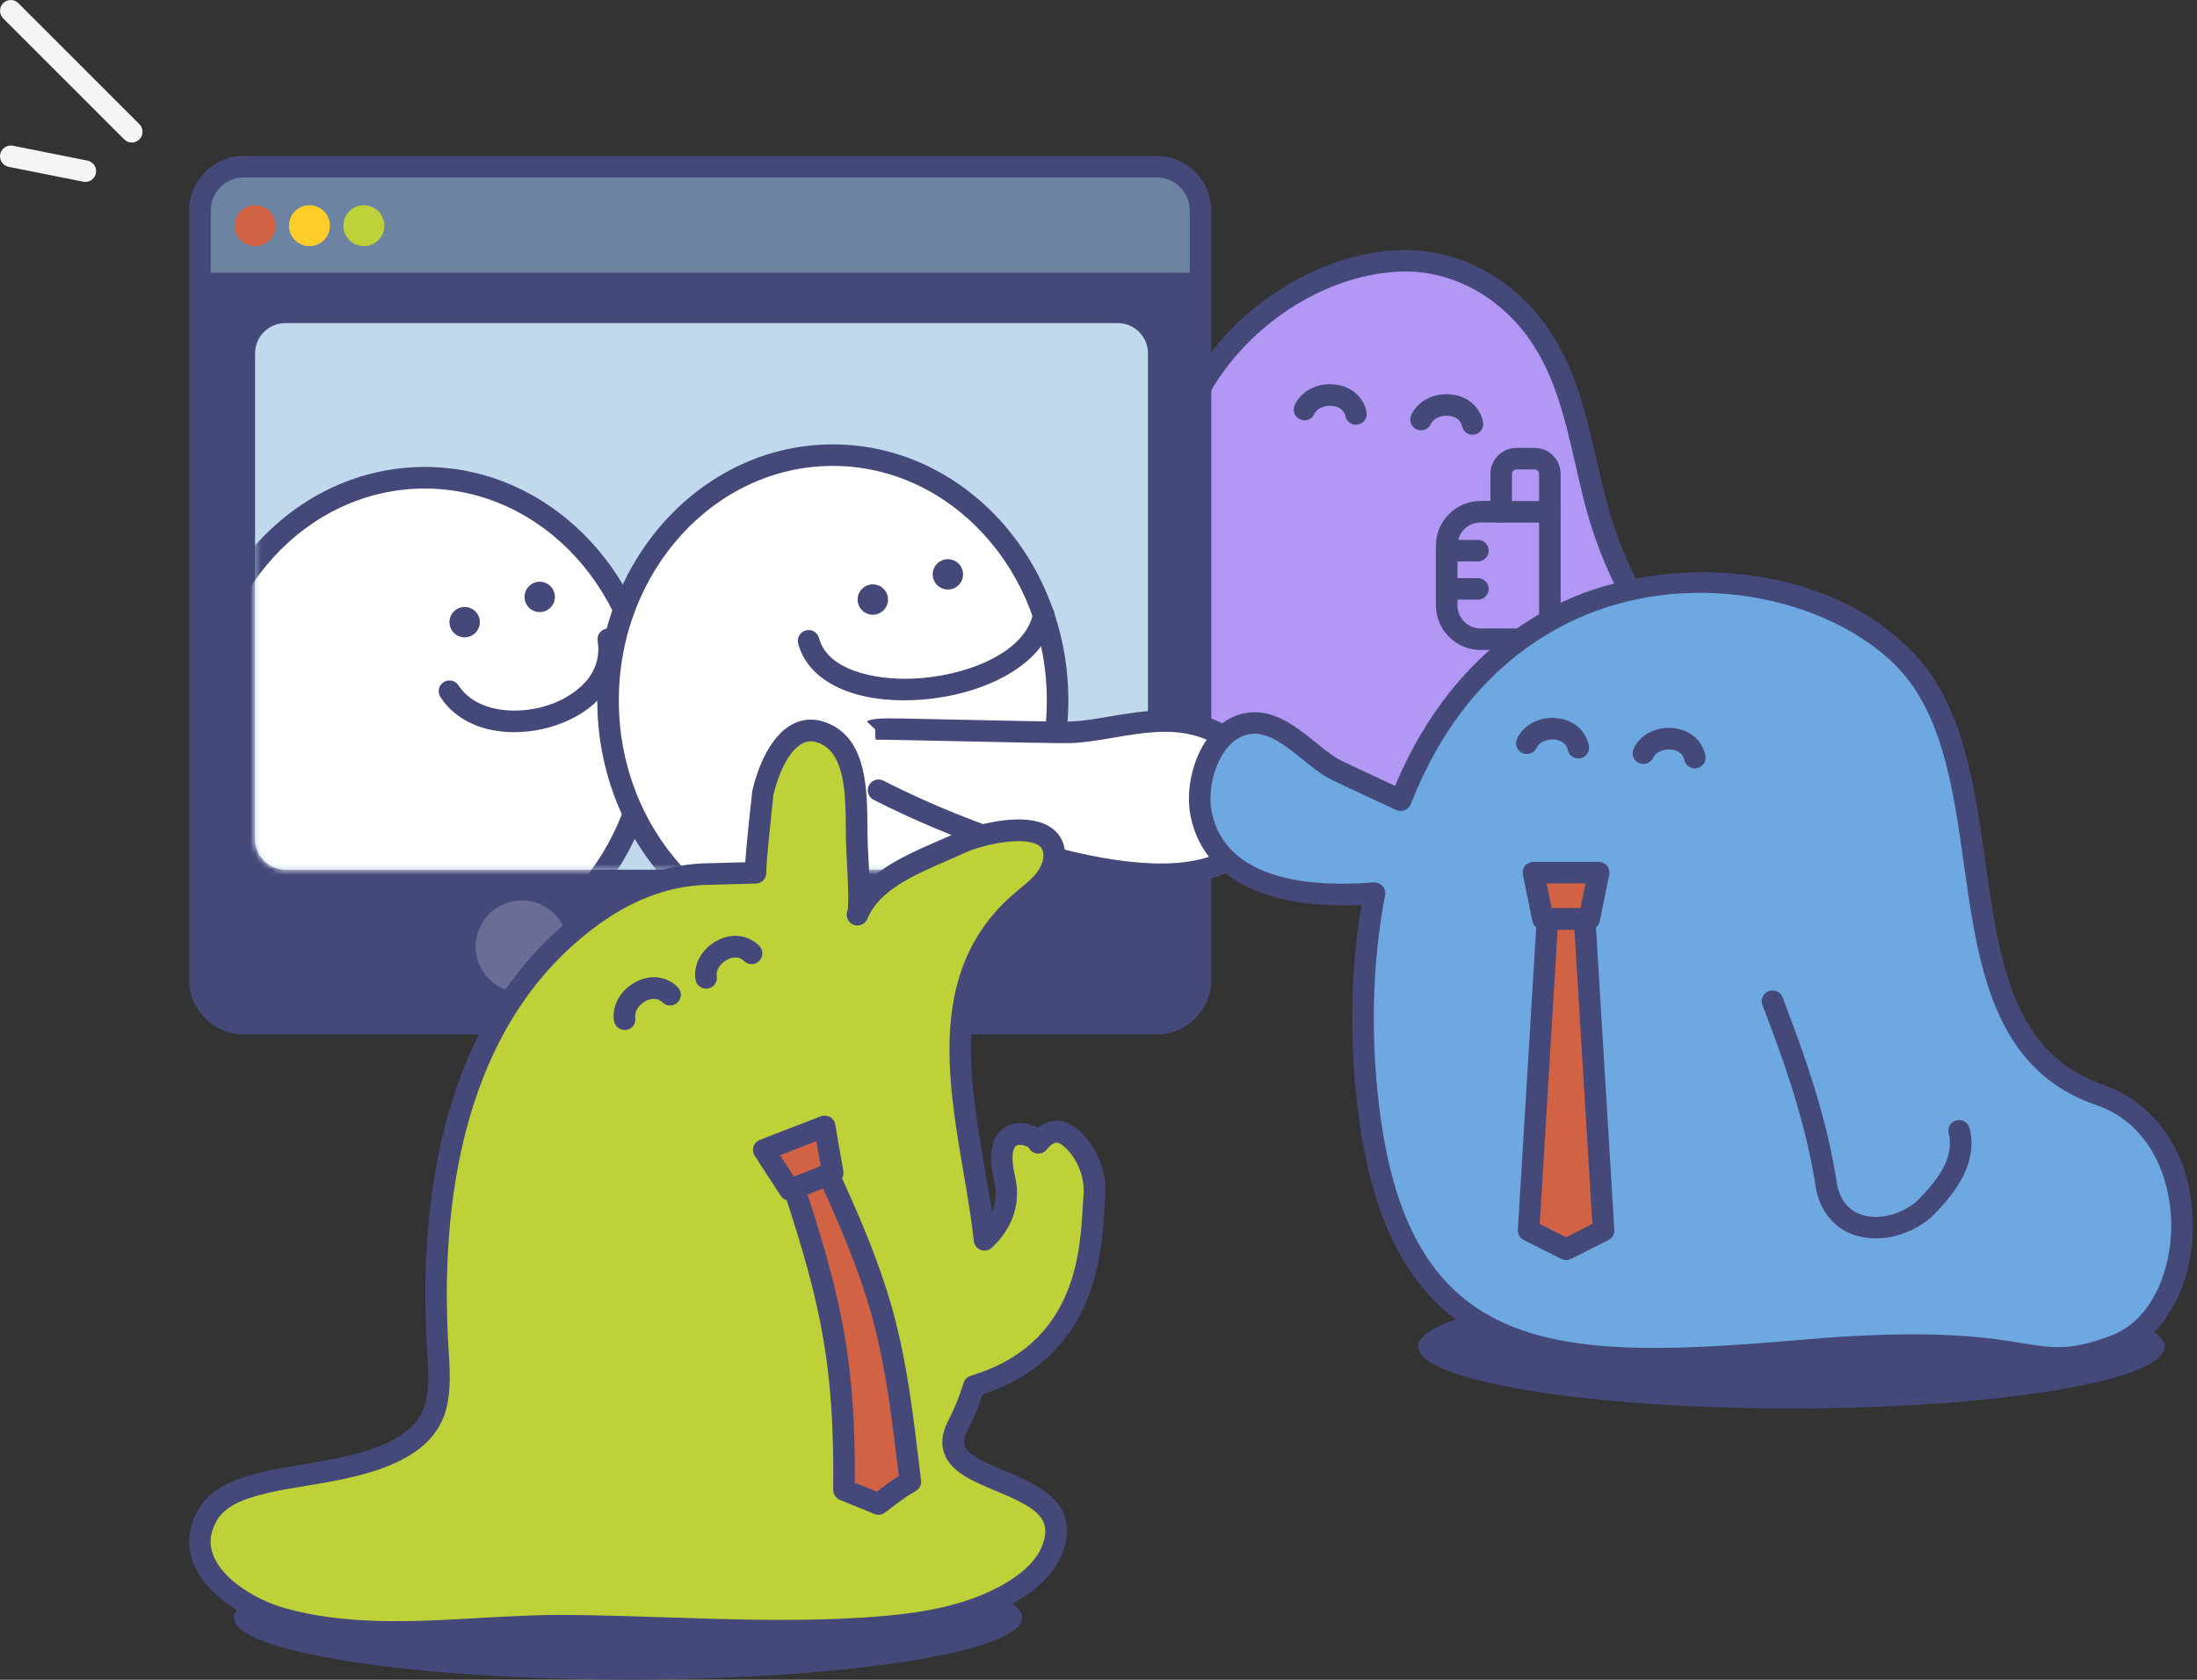 <svg width="408" height="312" viewBox="0 0 408 312" fill="none" xmlns="http://www.w3.org/2000/svg">
<rect x="0" y="0" width="408" height="312" fill="#333333" stroke="none"/>
<g clip-path="url(#clip0_801_14337)">
<path d="M221.84 73.879C222.55 72.559 223.31 71.259 224.12 69.989C231.6 58.339 245.15 49.359 259.14 48.479C269.86 47.809 279.61 53.259 285.7 61.919C293.17 72.539 293.78 86.209 297.77 98.229C301.09 108.219 306.86 118.209 314.3 128.529C321.74 138.849 329.4 155.499 296.1 155.499H201.53C188.88 155.499 184.39 140.709 196.12 134.289C204.01 129.969 206.65 118.829 209.22 110.959C213.23 98.679 215.68 85.369 221.84 73.879Z" fill="#B297F5"/>
<path d="M296.1 157.499H201.53C194.77 157.499 189.21 153.529 187.7 147.619C186.2 141.759 189.13 135.839 195.17 132.529C201.45 129.089 204.21 120.259 206.43 113.169C206.74 112.189 207.03 111.239 207.33 110.339C208.54 106.639 209.63 102.759 210.68 98.999C213.15 90.209 215.7 81.119 220.09 72.929C220.84 71.539 221.63 70.179 222.45 68.909C230.63 56.169 244.99 47.369 259.03 46.489C270 45.799 280.58 51.139 287.35 60.769C292.56 68.179 294.56 76.949 296.5 85.429C297.43 89.489 298.39 93.699 299.68 97.599C302.67 106.609 307.99 116.349 315.93 127.359C322.36 136.269 324.25 143.449 321.57 148.699C318.54 154.629 310.21 157.509 296.11 157.509L296.1 157.499ZM260.9 50.429C260.36 50.429 259.81 50.449 259.27 50.479C246.46 51.289 233.32 59.369 225.81 71.069C225.05 72.259 224.31 73.519 223.61 74.819C219.43 82.619 216.94 91.489 214.53 100.079C213.47 103.879 212.36 107.799 211.13 111.579C210.84 112.469 210.55 113.399 210.25 114.359C207.82 122.139 204.79 131.819 197.09 136.039C191.77 138.949 190.76 143.419 191.58 146.629C192.65 150.799 196.56 153.499 201.54 153.499H296.11C308.21 153.499 315.79 151.209 318 146.869C319.92 143.119 318.08 137.179 312.68 129.689C304.5 118.339 299 108.249 295.87 98.849C294.51 94.769 293.53 90.469 292.58 86.309C290.73 78.209 288.82 69.829 284.06 63.059C278.43 55.059 269.87 50.419 260.9 50.419V50.429Z" fill="#45497A"/>
<path d="M284.98 85.199H281.62C280.05 85.199 278.78 86.469 278.78 88.039V95.049H274.97C271.48 95.049 268.66 97.879 268.66 101.359V112.429C268.66 115.919 271.49 118.739 274.97 118.739H284.59C286.37 118.739 287.82 117.299 287.82 115.509V88.039C287.82 86.469 286.55 85.199 284.98 85.199Z" fill="#B297F5"/>
<path d="M284.59 120.729H274.97C270.39 120.729 266.66 116.999 266.66 112.419V101.349C266.66 96.769 270.39 93.04 274.97 93.04H276.78V88.029C276.78 85.359 278.95 83.189 281.62 83.189H284.98C287.65 83.189 289.82 85.359 289.82 88.029V115.499C289.82 118.379 287.48 120.729 284.59 120.729ZM274.97 97.04C272.59 97.04 270.66 98.969 270.66 101.349V112.419C270.66 114.799 272.59 116.729 274.97 116.729H284.59C285.27 116.729 285.82 116.179 285.82 115.499V88.029C285.82 87.569 285.44 87.189 284.98 87.189H281.62C281.16 87.189 280.78 87.569 280.78 88.029V95.04C280.78 96.139 279.88 97.04 278.78 97.04H274.97Z" fill="#45497A"/>
<path d="M287.81 97.061H278.23C277.13 97.061 276.23 96.16 276.23 95.061C276.23 93.96 277.13 93.061 278.23 93.061H287.81C288.91 93.061 289.81 93.96 289.81 95.061C289.81 96.16 288.91 97.061 287.81 97.061Z" fill="#45497A"/>
<path d="M274.46 104.279H268.68C267.58 104.279 266.68 103.379 266.68 102.279C266.68 101.179 267.58 100.279 268.68 100.279H274.46C275.56 100.279 276.46 101.179 276.46 102.279C276.46 103.379 275.56 104.279 274.46 104.279Z" fill="#45497A"/>
<path d="M274.46 111.381H268.68C267.58 111.381 266.68 110.481 266.68 109.381C266.68 108.281 267.58 107.381 268.68 107.381H274.46C275.56 107.381 276.46 108.281 276.46 109.381C276.46 110.481 275.56 111.381 274.46 111.381Z" fill="#45497A"/>
<path d="M251.811 78.901C250.891 78.901 250.061 78.261 249.861 77.321C249.531 75.771 248.041 75.451 247.421 75.391C245.971 75.241 244.531 75.881 244.091 76.881C243.651 77.891 242.461 78.351 241.451 77.901C240.441 77.461 239.981 76.281 240.431 75.261C241.571 72.661 244.611 71.071 247.821 71.401C250.891 71.711 253.171 73.661 253.771 76.471C254.001 77.551 253.311 78.611 252.231 78.841C252.091 78.871 251.951 78.881 251.811 78.881V78.901Z" fill="#45497A"/>
<path d="M273.46 80.75C272.54 80.75 271.71 80.11 271.51 79.17C271.18 77.62 269.69 77.3 269.07 77.24C267.61 77.09 266.18 77.73 265.74 78.73C265.3 79.74 264.11 80.2 263.1 79.76C262.09 79.32 261.63 78.14 262.07 77.12C263.21 74.52 266.25 72.93 269.46 73.26C272.53 73.57 274.8 75.52 275.41 78.33C275.64 79.41 274.95 80.47 273.87 80.7C273.73 80.73 273.59 80.74 273.45 80.74L273.46 80.75Z" fill="#45497A"/>
<path d="M214.8 30.961H45.29C40.783 30.961 37.13 34.614 37.13 39.121V181.971C37.13 186.478 40.783 190.131 45.29 190.131H214.8C219.307 190.131 222.96 186.478 222.96 181.971V39.121C222.96 34.614 219.307 30.961 214.8 30.961Z" fill="#45497A"/>
<path d="M44.44 30.961H215.64C219.68 30.961 222.95 34.241 222.95 38.271V50.641H37.13V38.271C37.13 34.231 40.41 30.961 44.44 30.961Z" fill="#6C83A1"/>
<path d="M47.37 45.719C49.469 45.719 51.17 44.018 51.17 41.919C51.17 39.821 49.469 38.119 47.37 38.119C45.272 38.119 43.57 39.821 43.57 41.919C43.57 44.018 45.272 45.719 47.37 45.719Z" fill="#D16244"/>
<path d="M57.47 45.719C59.569 45.719 61.27 44.018 61.27 41.919C61.27 39.821 59.569 38.119 57.47 38.119C55.371 38.119 53.67 39.821 53.67 41.919C53.67 44.018 55.371 45.719 57.47 45.719Z" fill="#FFCD29"/>
<path d="M67.57 45.719C69.668 45.719 71.37 44.018 71.37 41.919C71.37 39.821 69.668 38.119 67.57 38.119C65.471 38.119 63.77 39.821 63.77 41.919C63.77 44.018 65.471 45.719 67.57 45.719Z" fill="#BFD138"/>
<path opacity="0.2" d="M96.91 184.4C101.649 184.4 105.49 180.559 105.49 175.82C105.49 171.082 101.649 167.24 96.91 167.24C92.171 167.24 88.33 171.082 88.33 175.82C88.33 180.559 92.171 184.4 96.91 184.4Z" fill="white"/>
<path d="M214.8 192.131H45.29C39.69 192.131 35.13 187.571 35.13 181.971V39.121C35.13 33.521 39.69 28.961 45.29 28.961H214.79C220.39 28.961 224.95 33.521 224.95 39.121V181.971C224.95 187.571 220.39 192.131 214.79 192.131H214.8ZM45.29 32.961C41.89 32.961 39.13 35.721 39.13 39.121V181.971C39.13 185.371 41.89 188.131 45.29 188.131H214.79C218.19 188.131 220.95 185.371 220.95 181.971V39.121C220.95 35.721 218.19 32.961 214.79 32.961H45.29Z" fill="#45497A"/>
<path d="M207.56 60.01H53C49.891 60.01 47.37 62.53 47.37 65.64V155.91C47.37 159.019 49.891 161.54 53 161.54H207.56C210.669 161.54 213.19 159.019 213.19 155.91V65.64C213.19 62.53 210.669 60.01 207.56 60.01Z" fill="#C0D9ED"/>
<mask id="mask0_801_14337" style="mask-type:luminance" maskUnits="userSpaceOnUse" x="47" y="60" width="167" height="102">
<path d="M207.56 60.01H53C49.891 60.01 47.37 62.53 47.37 65.64V155.91C47.37 159.019 49.891 161.54 53 161.54H207.56C210.669 161.54 213.19 159.019 213.19 155.91V65.64C213.19 62.53 210.669 60.01 207.56 60.01Z" fill="white"/>
</mask>
<g mask="url(#mask0_801_14337)">
<path d="M78.87 179.838C101.922 179.838 120.61 159.445 120.61 134.288C120.61 109.132 101.922 88.738 78.87 88.738C55.818 88.738 37.13 109.132 37.13 134.288C37.13 159.445 55.818 179.838 78.87 179.838Z" fill="white"/>
<path d="M78.87 181.829C54.75 181.829 35.13 160.499 35.13 134.279C35.13 108.059 54.75 86.728 78.87 86.728C102.99 86.728 122.61 108.059 122.61 134.279C122.61 160.499 102.99 181.829 78.87 181.829ZM78.87 90.739C56.96 90.739 39.13 110.269 39.13 134.289C39.13 158.309 56.96 177.839 78.87 177.839C100.78 177.839 118.61 158.309 118.61 134.289C118.61 110.269 100.78 90.739 78.87 90.739Z" fill="#45497A"/>
<path d="M86.29 118.378C87.847 118.378 89.11 117.116 89.11 115.558C89.11 114.001 87.847 112.738 86.29 112.738C84.732 112.738 83.47 114.001 83.47 115.558C83.47 117.116 84.732 118.378 86.29 118.378Z" fill="#45497A"/>
<path d="M100.23 113.689C101.788 113.689 103.05 112.426 103.05 110.869C103.05 109.311 101.788 108.049 100.23 108.049C98.673 108.049 97.41 109.311 97.41 110.869C97.41 112.426 98.673 113.689 100.23 113.689Z" fill="#45497A"/>
<path d="M95.52 135.998C90.09 135.998 84.79 134.068 81.79 129.478C81.19 128.548 81.45 127.318 82.37 126.708C83.29 126.108 84.53 126.368 85.14 127.288C88.56 132.538 96.72 132.948 102.66 130.678C104.9 129.818 112.13 126.448 110.99 119.038C110.82 117.948 111.57 116.928 112.66 116.758C113.75 116.588 114.77 117.338 114.94 118.428C116 125.318 111.84 131.448 104.08 134.408C101.42 135.428 98.45 135.988 95.51 135.988L95.52 135.998Z" fill="#45497A"/>
<path d="M154.66 175.639C177.712 175.639 196.4 155.246 196.4 130.089C196.4 104.932 177.712 84.539 154.66 84.539C131.608 84.539 112.92 104.932 112.92 130.089C112.92 155.246 131.608 175.639 154.66 175.639Z" fill="white"/>
<path d="M154.66 177.639C130.54 177.639 110.92 156.309 110.92 130.089C110.92 103.869 130.54 82.539 154.66 82.539C178.78 82.539 198.4 103.869 198.4 130.089C198.4 156.309 178.78 177.639 154.66 177.639ZM154.66 86.539C132.75 86.539 114.92 106.069 114.92 130.089C114.92 154.109 132.75 173.639 154.66 173.639C176.57 173.639 194.4 154.109 194.4 130.089C194.4 106.069 176.57 86.539 154.66 86.539Z" fill="#45497A"/>
<path d="M162.09 114.179C163.647 114.179 164.91 112.917 164.91 111.359C164.91 109.802 163.647 108.539 162.09 108.539C160.532 108.539 159.27 109.802 159.27 111.359C159.27 112.917 160.532 114.179 162.09 114.179Z" fill="#45497A"/>
<path d="M176.03 109.499C177.587 109.499 178.85 108.237 178.85 106.679C178.85 105.122 177.587 103.859 176.03 103.859C174.473 103.859 173.21 105.122 173.21 106.679C173.21 108.237 174.473 109.499 176.03 109.499Z" fill="#45497A"/>
<path d="M167.93 130.079C157.45 130.079 149.97 126.109 148.23 119.539C147.95 118.469 148.58 117.379 149.65 117.089C150.72 116.799 151.81 117.439 152.1 118.509C153.68 124.499 162.42 126.309 169.41 126.049C179.27 125.679 190.49 121.269 191.87 113.819C192.07 112.729 193.11 112.019 194.2 112.219C195.29 112.419 196 113.459 195.8 114.549C194.02 124.139 181.25 129.599 169.56 130.039C169.01 130.059 168.47 130.069 167.94 130.069L167.93 130.079Z" fill="#45497A"/>
</g>
<path d="M162.45 135.38C162.45 135.24 195.95 136.13 199.05 135.99C207.02 135.63 216.97 131.53 225.74 135.95C234.67 140.45 236.17 150.31 232.95 155.29C222.51 171.5 181.85 156.32 163.16 146.76L162.46 135.37L162.45 135.38Z" fill="white"/>
<path d="M215.46 164.359C198.48 164.359 175.7 155.429 162.24 148.559C161.26 148.059 160.87 146.849 161.37 145.869C161.87 144.889 163.08 144.499 164.06 144.999C185.33 155.879 222.39 167.999 231.26 154.229C232.54 152.239 232.84 149.209 232.06 146.319C231.06 142.639 228.49 139.599 224.83 137.749C219.19 134.909 212.86 135.979 206.74 137.019C204.08 137.469 201.57 137.899 199.13 138.009C197.48 138.089 188.84 137.909 176.81 137.649C170.16 137.509 163.29 137.359 162.6 137.389L162.51 135.469L162.43 135.399L160.99 134.009C161.417 133.562 163.36 133.372 166.82 133.439C169.46 133.489 173.05 133.569 176.88 133.649C185.97 133.849 197.29 134.089 198.93 134.009C201.12 133.909 203.52 133.509 206.05 133.079C212.49 131.989 219.79 130.759 226.6 134.179C231.28 136.539 234.58 140.479 235.89 145.269C236.98 149.279 236.5 153.439 234.6 156.399C230.89 162.159 223.87 164.369 215.43 164.369L215.46 164.359Z" fill="#45497A"/>
<path d="M116.63 311.951C157.063 311.951 189.84 306.806 189.84 300.461C189.84 294.115 157.063 288.971 116.63 288.971C76.197 288.971 43.42 294.115 43.42 300.461C43.42 306.806 76.197 311.951 116.63 311.951Z" fill="#45497A"/>
<path d="M139.929 163.49C139.929 162.61 132.369 162.33 131.829 162.33C124.199 162.36 116.829 165.26 110.649 169.62C84.979 187.72 79.549 220.79 81.279 250.13C81.489 253.69 81.819 257.3 81.039 260.78C78.419 272.52 59.179 273.07 49.979 275.18C45.599 276.19 40.719 277.55 38.509 281.46C33.209 290.85 44.409 298.3 52.159 300.53C69.129 305.41 87.629 301.8 104.989 301.92C124.169 302.05 143.379 303.71 162.549 302.25C171.449 301.57 180.569 300.14 188.179 295.49C191.399 293.53 194.399 290.85 195.609 287.28C200.309 273.38 171.739 276.55 177.879 264.78C182.629 255.67 183.759 244.97 183.229 234.83C182.099 212.98 169.589 184.87 189.449 167.61C191.039 166.23 192.779 164.99 194.079 163.33C195.379 161.67 196.199 159.46 195.579 157.44C193.869 151.85 182.069 154.82 178.419 156.51C171.349 159.79 165.149 164.87 159.229 169.86C160.479 168.8 159.199 159.22 159.159 157.66C158.979 150.76 160.089 139.68 153.459 136.39C146.799 133.09 142.949 141.58 141.669 147.21C140.459 152.49 139.889 158.06 139.919 163.48L139.929 163.49Z" fill="#BFD138"/>
<path d="M174.9 235.08C174.9 235.08 189.22 230.25 186.55 218.85C183.88 207.45 192.63 210.73 192.84 212.23C192.84 212.23 194.84 209.399 197.34 210.399C199.84 211.399 203.87 216.29 203.21 222.63C202.54 228.97 203.88 252.73 177.46 258.28L174.91 235.08H174.9Z" fill="#BFD138"/>
<path d="M73.439 305.091C66.069 305.091 58.719 304.491 51.609 302.451C45.549 300.711 38.359 296.341 35.979 290.501C34.639 287.231 34.919 283.761 36.769 280.471C39.359 275.891 44.719 274.331 49.539 273.221C51.319 272.811 53.459 272.461 55.709 272.091C64.799 270.601 77.249 268.551 79.089 260.331C79.729 257.471 79.539 254.461 79.349 251.281L79.289 250.241C77.719 223.551 81.689 187.611 109.509 167.981C116.559 163.011 124.269 160.361 131.809 160.331L138.399 160.151C138.659 156.251 139.499 148.761 139.699 146.991C139.699 146.921 139.719 146.841 139.739 146.771C140.269 144.471 142.379 136.781 147.459 134.371C149.609 133.351 151.999 133.431 154.369 134.601C160.969 137.871 161.039 146.701 161.099 153.801C161.109 155.151 161.119 156.421 161.179 157.561L161.269 159.171C161.359 160.771 161.429 162.181 161.479 163.421C164.999 160.201 169.799 158.111 174.209 156.201C175.369 155.691 176.519 155.201 177.609 154.691C180.239 153.471 189.019 150.821 194.069 153.081C195.809 153.861 196.999 155.161 197.519 156.851C198.259 159.271 197.569 162.151 195.679 164.561C194.579 165.961 193.259 167.051 191.979 168.111C191.579 168.441 191.179 168.771 190.779 169.111C176.779 181.271 179.889 199.431 182.889 217.001C183.339 219.661 183.809 222.371 184.199 225.041C184.969 223.261 185.099 221.351 184.619 219.291C183.559 214.761 184.029 211.581 185.999 209.841C187.479 208.531 189.679 208.241 191.879 209.051C192.109 209.141 192.429 209.271 192.769 209.451C194.109 208.421 195.989 207.691 198.079 208.521C201.549 209.911 205.949 215.651 205.199 222.821C205.139 223.401 205.099 224.131 205.049 224.971C204.559 233.151 203.419 252.151 182.479 258.971C181.699 261.341 180.749 263.591 179.669 265.671C178.749 267.431 179.049 268.261 179.149 268.531C179.809 270.361 183.239 271.791 186.549 273.171C192.449 275.631 200.519 278.991 197.519 287.891C196.319 291.421 193.539 294.551 189.239 297.171C180.929 302.241 171.169 303.581 162.719 304.221C149.739 305.211 136.569 304.771 123.839 304.351C117.659 304.151 111.259 303.931 104.989 303.891C99.789 303.851 94.329 304.161 89.059 304.471C83.899 304.761 78.669 305.061 73.449 305.061L73.439 305.091ZM143.649 147.561C143.089 152.511 142.239 160.711 142.309 161.991C142.339 162.531 142.149 163.061 141.789 163.461C141.419 163.861 140.909 164.091 140.369 164.111L131.879 164.341C131.879 164.341 131.849 164.341 131.829 164.341C123.339 164.371 116.249 168.121 111.799 171.261C85.479 189.821 81.759 224.331 83.269 250.021L83.329 251.051C83.539 254.371 83.749 257.811 82.989 261.221C80.559 272.081 66.569 274.381 56.349 276.061C54.159 276.421 52.079 276.761 50.419 277.141C46.249 278.101 42.029 279.301 40.239 282.461C38.969 284.711 38.779 286.851 39.669 289.011C41.539 293.581 47.739 297.201 52.709 298.631C64.199 301.931 76.709 301.221 88.809 300.531C94.139 300.231 99.649 299.911 104.989 299.951C111.309 299.991 117.729 300.211 123.939 300.411C136.559 300.831 149.609 301.261 162.379 300.291C170.359 299.681 179.539 298.441 187.119 293.821C190.599 291.701 192.809 289.301 193.699 286.671C195.329 281.841 192.139 279.911 184.979 276.931C180.679 275.141 176.619 273.451 175.359 269.961C174.699 268.131 174.939 266.091 176.089 263.891C177.219 261.731 178.179 259.361 178.949 256.851C179.149 256.211 179.649 255.711 180.289 255.521C199.539 249.791 200.549 232.911 201.029 224.791C201.079 223.871 201.129 223.081 201.199 222.461C201.789 216.851 198.129 212.911 196.579 212.291C195.619 211.911 194.459 213.411 194.449 213.431C193.969 214.091 193.129 214.401 192.339 214.201C191.749 214.051 191.269 213.651 191.019 213.121C190.569 212.811 189.389 212.441 188.749 212.801C188.109 213.161 187.649 214.861 188.489 218.431C189.639 223.371 188.169 227.971 184.219 231.731C183.669 232.261 182.869 232.421 182.149 232.161C181.439 231.901 180.929 231.261 180.849 230.501C180.399 226.401 179.679 222.181 178.919 217.721C175.879 199.931 172.439 179.771 188.129 166.141C188.549 165.781 188.969 165.421 189.399 165.071C190.559 164.111 191.659 163.201 192.499 162.131C193.339 161.061 194.079 159.441 193.659 158.061C193.539 157.671 193.289 157.171 192.409 156.771C189.209 155.341 182.039 157.071 179.259 158.361C178.139 158.881 176.969 159.391 175.769 159.911C169.609 162.591 163.249 165.361 161.089 170.651C160.669 171.671 159.499 172.161 158.479 171.751C157.459 171.331 156.969 170.171 157.379 169.141C157.719 168.011 157.379 162.001 157.249 159.431L157.159 157.791C157.099 156.571 157.089 155.261 157.079 153.871C157.029 147.871 156.969 140.401 152.569 138.221C151.279 137.581 150.199 137.521 149.149 138.021C146.429 139.311 144.489 143.961 143.639 147.591L143.649 147.561Z" fill="#45497A"/>
<path d="M153.87 218.149C154.14 218.039 154.4 217.939 154.67 217.829C154.17 214.949 153.6 212.089 153.16 209.199C149.39 210.669 145.6 212.089 141.84 213.589C143.43 216.079 145.06 218.549 146.68 221.019C146.95 220.909 147.21 220.809 147.48 220.699C154.55 242.169 156.97 253.919 156.73 276.719C158.86 277.599 161 278.429 163.11 279.339C165.04 277.899 166.94 276.339 169.06 275.199C166.08 249.879 164.63 241.579 153.87 218.149Z" fill="#D16244"/>
<path d="M146.68 223.021C146.02 223.021 145.38 222.691 145 222.111L143.59 219.951C142.44 218.191 141.28 216.431 140.15 214.661C139.83 214.161 139.75 213.541 139.93 212.971C140.11 212.401 140.54 211.951 141.09 211.731C143.41 210.811 145.74 209.911 148.08 209.021C149.53 208.461 150.98 207.911 152.42 207.341C152.99 207.121 153.62 207.171 154.15 207.471C154.68 207.771 155.03 208.301 155.13 208.901C155.42 210.811 155.77 212.751 156.11 214.631C156.28 215.581 156.46 216.531 156.62 217.481C156.78 218.411 156.27 219.331 155.39 219.681L152.22 220.951C150.62 221.591 149.01 222.231 147.4 222.871C147.16 222.971 146.91 223.011 146.66 223.011L146.68 223.021ZM144.85 214.561C145.55 215.631 146.25 216.701 146.95 217.771L147.47 218.561C148.57 218.121 149.66 217.681 150.76 217.251L152.42 216.591C152.35 216.181 152.27 215.771 152.2 215.371C152 214.261 151.79 213.121 151.59 211.971C150.9 212.231 150.22 212.501 149.53 212.761C147.97 213.361 146.41 213.961 144.85 214.571V214.561Z" fill="#45497A"/>
<path d="M163.11 281.35C162.84 281.35 162.57 281.3 162.32 281.19C161.02 280.63 159.71 280.11 158.41 279.58C157.59 279.25 156.78 278.92 155.97 278.59C155.21 278.28 154.73 277.54 154.73 276.72C154.97 254.03 152.54 242.49 145.58 221.34C145.25 220.34 145.76 219.25 146.74 218.86L148.45 218.18C150.01 217.55 151.57 216.93 153.14 216.31C154.13 215.92 155.25 216.37 155.69 217.33C166.72 241.33 168.07 249.69 171.05 274.98C171.15 275.79 170.74 276.58 170.02 276.97C168.45 277.82 167 278.93 165.46 280.1C165.08 280.39 164.7 280.68 164.32 280.96C163.97 281.22 163.55 281.36 163.12 281.36L163.11 281.35ZM158.74 275.39C159.13 275.55 159.52 275.7 159.91 275.86C160.88 276.25 161.86 276.65 162.83 277.05C162.9 277 162.96 276.95 163.03 276.9C164.27 275.95 165.55 274.98 166.92 274.13C164.17 250.94 162.71 242.45 152.84 220.71C151.88 221.09 150.92 221.48 149.96 221.86C156.49 241.94 158.87 253.66 158.74 275.39Z" fill="#45497A"/>
<path d="M116 191.31C115.04 191.31 114.19 190.62 114.03 189.64C113.56 186.84 115.23 183.85 118.1 182.36C120.84 180.94 123.81 181.32 125.85 183.34C126.64 184.12 126.64 185.38 125.87 186.17C125.09 186.95 123.83 186.96 123.04 186.19C121.91 185.08 120.5 185.63 119.94 185.92C118.64 186.59 117.8 187.91 117.98 188.99C118.16 190.08 117.43 191.11 116.34 191.29C116.23 191.31 116.12 191.32 116.01 191.32L116 191.31Z" fill="#45497A"/>
<path d="M131.13 183.621C130.17 183.621 129.32 182.931 129.16 181.951C128.69 179.151 130.37 176.161 133.23 174.671C135.97 173.251 138.94 173.631 140.98 175.651C141.77 176.431 141.77 177.691 141 178.481C140.22 179.271 138.96 179.271 138.17 178.501C137.04 177.381 135.63 177.941 135.07 178.231C133.77 178.901 132.93 180.221 133.11 181.301C133.29 182.391 132.56 183.421 131.47 183.601C131.36 183.621 131.25 183.631 131.14 183.631L131.13 183.621Z" fill="#45497A"/>
<path d="M332.68 261.599C370.959 261.599 401.99 256.455 401.99 250.109C401.99 243.763 370.959 238.619 332.68 238.619C294.401 238.619 263.37 243.763 263.37 250.109C263.37 256.455 294.401 261.599 332.68 261.599Z" fill="#45497A"/>
<path d="M270.81 129.769C254.01 150.849 250.83 182.769 254.48 208.339C261.14 254.959 290.89 254.629 335.29 250.799C379.69 246.969 375.69 256.219 392.56 250.039C409.43 243.859 410.32 210.349 389.9 203.349C358.21 192.489 374.29 143.949 353.91 122.659C338.23 106.279 308.92 104.269 289.39 114.399C281.9 118.289 275.76 123.559 270.81 129.769Z" fill="#6DA8E0"/>
<path d="M270.02 153.28C270.05 153.15 249.38 143.77 247.51 142.69C242.7 139.91 237.42 132.98 231.19 134.5C224.84 136.06 222 144.99 222.98 150.72C226.19 169.34 254.04 167.3 267.35 163.9L270.01 153.27L270.02 153.28Z" fill="#6DA8E0"/>
<path d="M307.519 254.34C297.119 254.34 287.829 253.33 280.019 250.35C264.469 244.42 255.719 231.16 252.499 208.62C250.549 194.96 250.669 181 252.829 168.07C234.589 168.98 223.039 162.86 221.009 151.07C219.899 144.61 223.049 134.45 230.709 132.57C236.089 131.25 240.529 134.82 244.439 137.98C245.879 139.14 247.239 140.24 248.509 140.97C249.329 141.44 254.819 143.99 259.079 145.96C261.819 139.42 265.239 133.56 269.249 128.53C274.589 121.83 281.059 116.48 288.469 112.63C307.299 102.86 338.229 103.39 355.359 121.28C364.599 130.93 366.669 145.69 368.679 159.96C371.259 178.33 373.699 195.69 390.549 201.46C398.509 204.19 407.069 212.42 407.229 227.36C407.349 238.94 401.739 248.82 393.259 251.92C384.779 255.03 381.079 254.43 374.969 253.44C368.449 252.39 358.599 250.8 335.469 252.79C325.549 253.65 316.159 254.35 307.529 254.35L307.519 254.34ZM255.249 163.9C255.809 163.9 256.359 164.14 256.739 164.56C257.159 165.02 257.339 165.66 257.219 166.27C254.709 179.47 254.449 193.92 256.459 208.05C262.839 252.74 290.509 252.65 335.109 248.8C358.729 246.76 368.869 248.4 375.589 249.48C381.439 250.42 384.369 250.9 391.869 248.15C399.829 245.23 403.299 235.62 403.219 227.39C403.129 218.96 399.409 208.72 389.249 205.23C370.069 198.66 367.349 179.26 364.709 160.5C362.789 146.86 360.809 132.76 352.459 124.03C340.119 111.14 312.849 104.47 290.309 116.16C283.399 119.74 277.369 124.74 272.369 131C268.209 136.22 264.719 142.4 261.999 149.36C261.799 149.87 261.399 150.28 260.879 150.49C260.369 150.7 259.789 150.68 259.289 150.45C251.709 146.94 247.419 144.94 246.499 144.41C244.969 143.53 243.489 142.33 241.929 141.07C238.579 138.37 235.119 135.58 231.659 136.43C226.399 137.72 224.139 145.67 224.949 150.37C227.319 164.12 244.849 164.75 255.079 163.89C255.139 163.89 255.189 163.89 255.249 163.89V163.9Z" fill="#45497A"/>
<path d="M293.1 140.879C292.18 140.879 291.35 140.239 291.15 139.299C290.82 137.749 289.33 137.429 288.71 137.369C287.25 137.219 285.82 137.859 285.38 138.859C284.94 139.869 283.76 140.329 282.74 139.879C281.73 139.439 281.27 138.259 281.72 137.239C282.86 134.639 285.91 133.049 289.11 133.379C292.18 133.689 294.46 135.639 295.06 138.449C295.29 139.529 294.6 140.589 293.52 140.819C293.38 140.849 293.24 140.859 293.1 140.859V140.879Z" fill="#45497A"/>
<path d="M314.74 142.73C313.82 142.73 312.99 142.09 312.79 141.15C312.46 139.6 310.97 139.28 310.35 139.22C308.9 139.07 307.46 139.71 307.02 140.71C306.57 141.72 305.4 142.18 304.38 141.73C303.37 141.29 302.91 140.11 303.36 139.09C304.5 136.49 307.55 134.91 310.75 135.23C313.82 135.54 316.09 137.49 316.7 140.3C316.93 141.38 316.24 142.44 315.16 142.67C315.02 142.7 314.88 142.71 314.74 142.71V142.73Z" fill="#45497A"/>
<path d="M294.28 170.69H295.14L296.9 162.08H284.77L286.53 170.69H287.39L283.87 228.53L290.83 232.04L297.8 228.53L294.28 170.69Z" fill="#D16244"/>
<path d="M295.14 172.69H286.53C285.58 172.69 284.76 172.02 284.57 171.09L282.81 162.48C282.69 161.89 282.84 161.28 283.22 160.81C283.6 160.35 284.17 160.08 284.77 160.08H296.89C297.49 160.08 298.06 160.35 298.44 160.81C298.82 161.28 298.97 161.89 298.85 162.48L297.09 171.09C296.9 172.02 296.08 172.69 295.13 172.69H295.14ZM288.16 168.69H293.5L294.44 164.08H287.22L288.16 168.69Z" fill="#45497A"/>
<path d="M290.83 234.039C290.52 234.039 290.21 233.969 289.93 233.829L282.97 230.319C282.26 229.959 281.83 229.209 281.88 228.409L285.39 170.569C285.45 169.509 286.33 168.689 287.39 168.689H294.28C295.34 168.689 296.21 169.509 296.28 170.569L299.79 228.409C299.84 229.209 299.41 229.959 298.7 230.319L291.74 233.829C291.46 233.969 291.15 234.039 290.84 234.039H290.83ZM285.95 227.329L290.83 229.799L295.71 227.329L292.39 172.689H289.26L285.94 227.329H285.95Z" fill="#45497A"/>
<path d="M348.34 230.02C346.96 230.02 345.61 229.81 344.34 229.38C340.71 228.14 338.21 225.2 337.3 221.09C337.3 221.05 337.28 221 337.28 220.96C335.34 208.34 331.45 197.54 327.3 186.67C326.91 185.64 327.42 184.48 328.46 184.09C329.49 183.7 330.65 184.21 331.04 185.25C335.26 196.3 339.22 207.3 341.22 220.29C341.84 223.03 343.33 224.81 345.64 225.6C348.74 226.66 352.86 225.69 355.91 223.18C359.54 219.54 363.07 215.19 361.88 210.52C361.61 209.45 362.25 208.36 363.32 208.09C364.39 207.82 365.48 208.46 365.75 209.53C367.46 216.21 362.87 221.88 358.67 226.07C358.63 226.11 358.58 226.15 358.54 226.19C355.56 228.67 351.85 230.02 348.35 230.02H348.34Z" fill="#45497A"/>
<path d="M24.47 26.471C23.96 26.471 23.45 26.27 23.06 25.881L0.59 3.411C-0.19 2.631 -0.19 1.371 0.59 0.591C1.37 -0.199 2.63 -0.199 3.41 0.591L25.88 23.061C26.66 23.84 26.66 25.11 25.88 25.89C25.49 26.28 24.98 26.48 24.47 26.48V26.471Z" fill="#F5F5F4"/>
<path d="M15.85 33.789C15.72 33.789 15.59 33.779 15.46 33.749L1.61 30.989C0.53 30.769 -0.18 29.719 0.04 28.639C0.26 27.559 1.31 26.849 2.39 27.069L16.24 29.829C17.32 30.049 18.03 31.099 17.81 32.179C17.62 33.129 16.79 33.789 15.85 33.789Z" fill="#F5F5F4"/>
</g>
<defs>
<clipPath id="clip0_801_14337">
<rect width="407.22" height="311.95" fill="white"/>
</clipPath>
</defs>
</svg>
